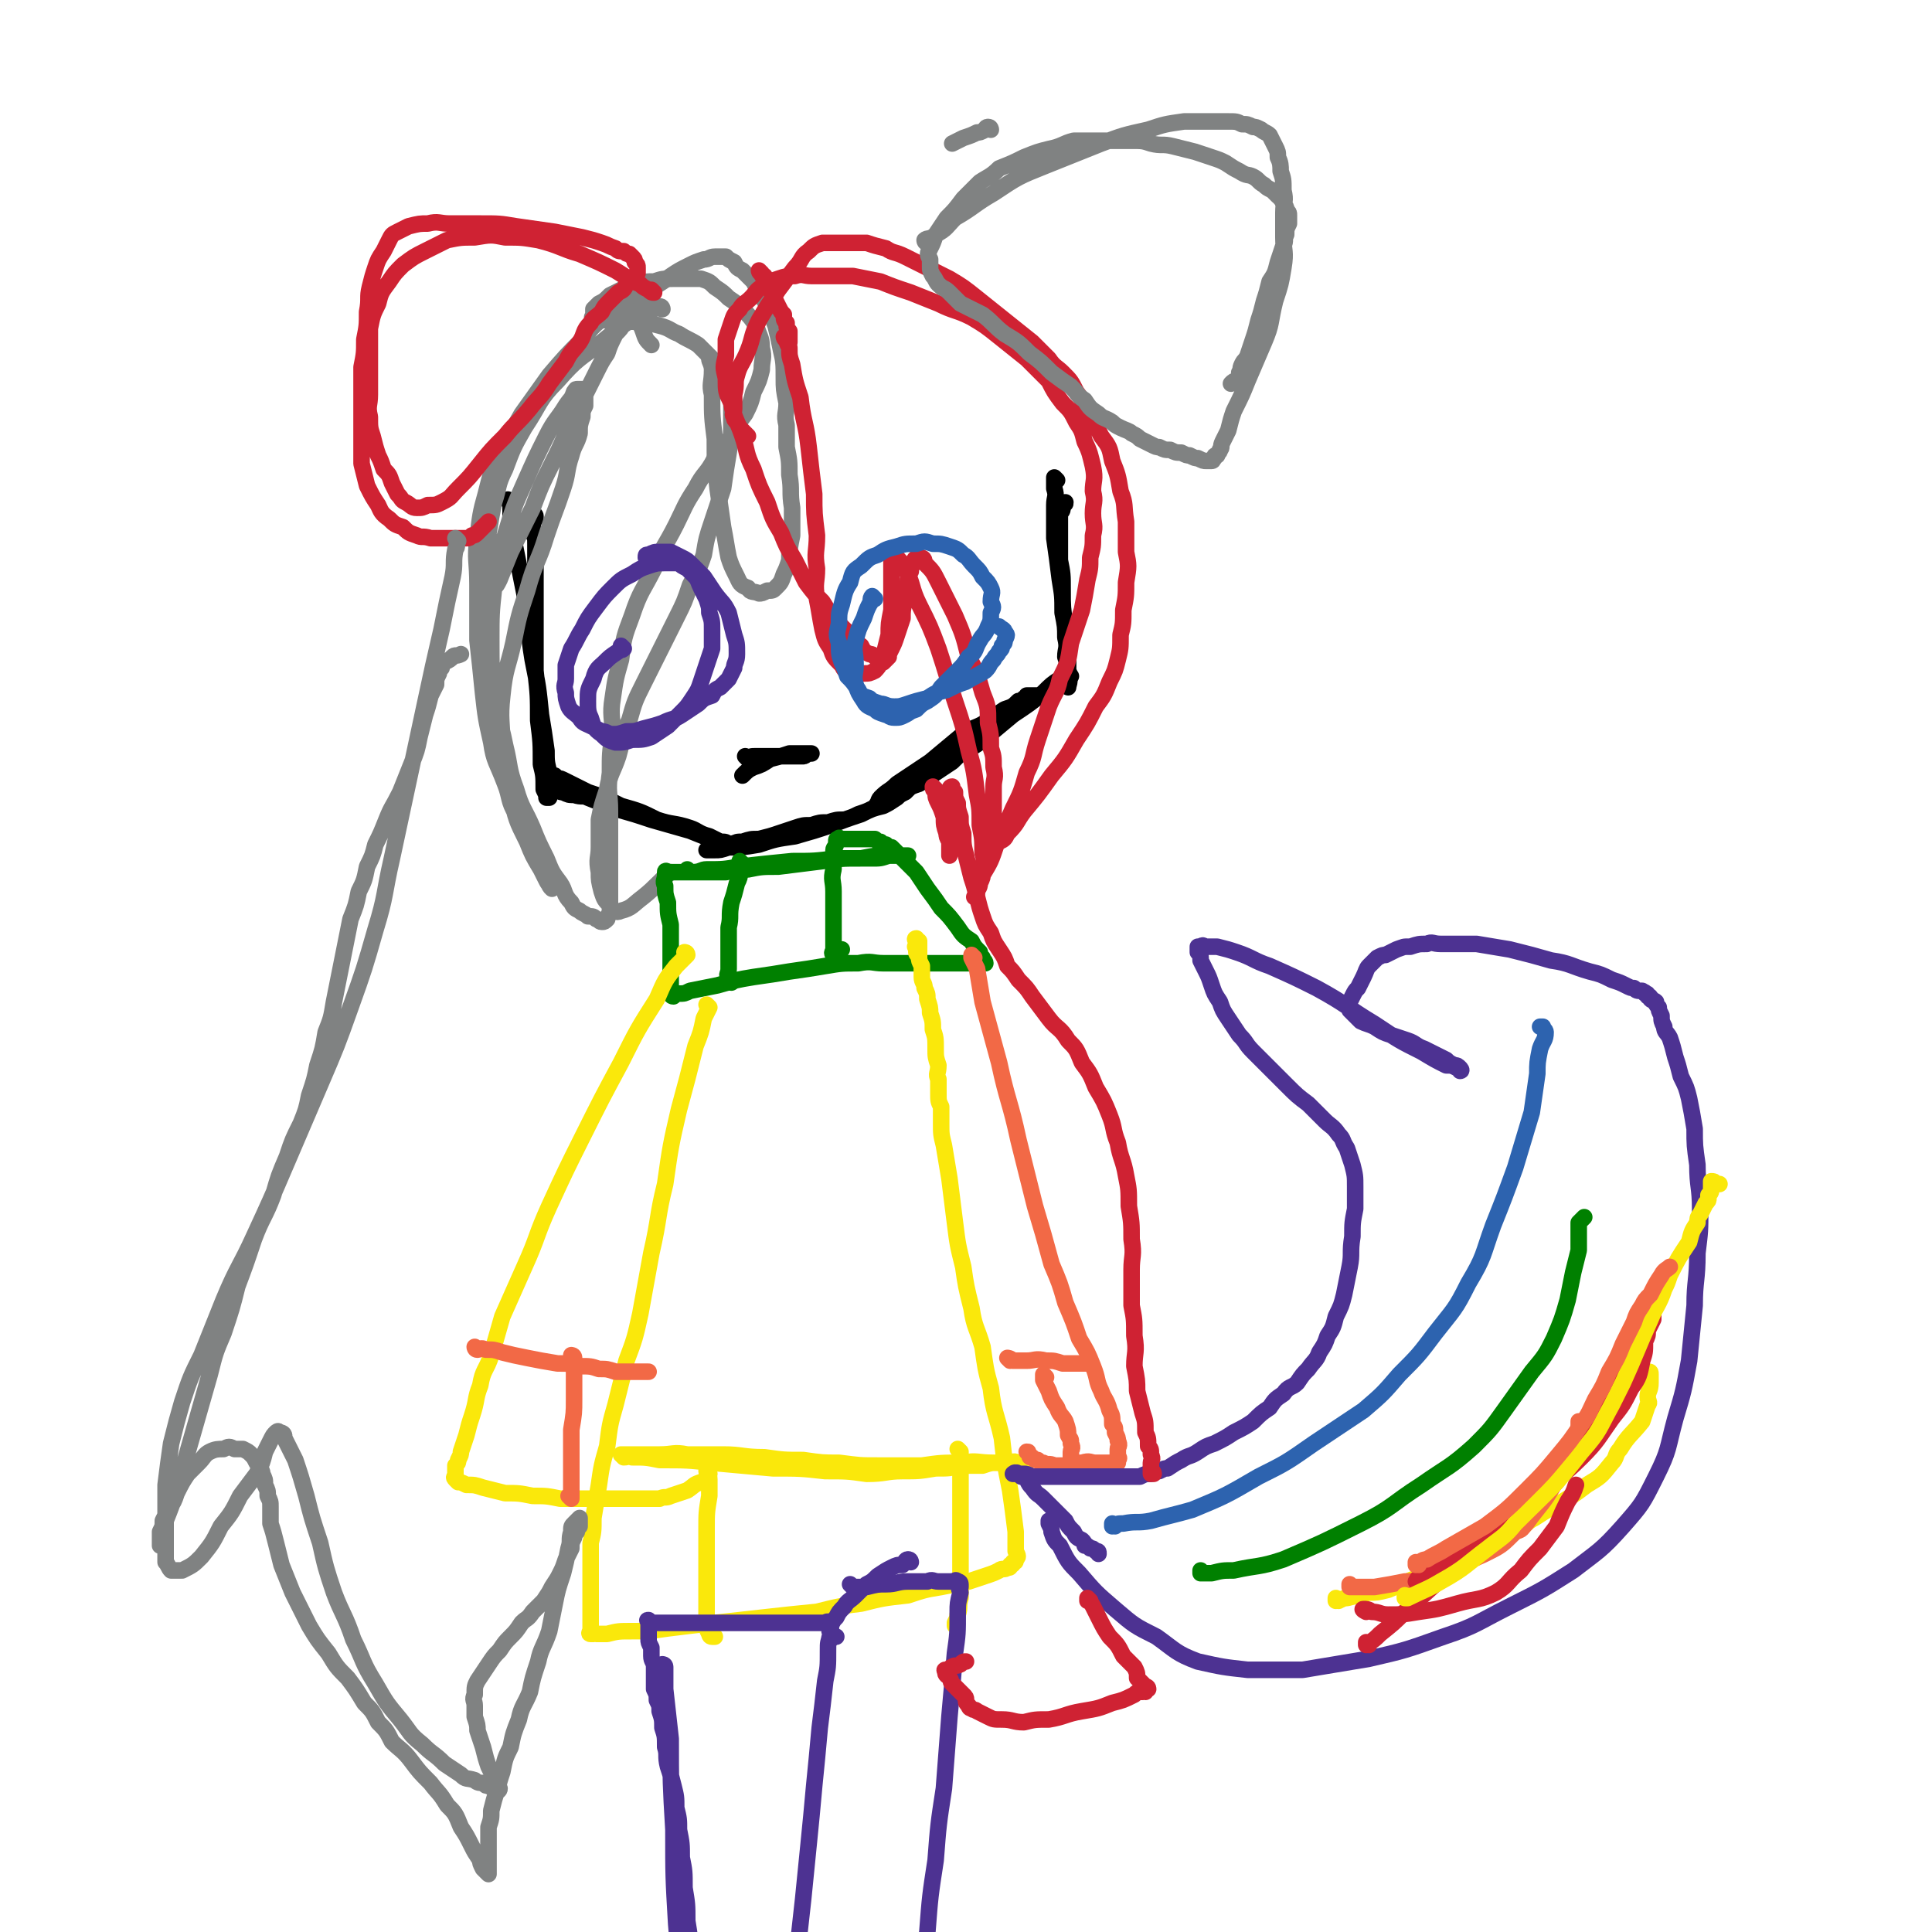 <svg viewBox='0 0 700 700' version='1.1' xmlns='http://www.w3.org/2000/svg' xmlns:xlink='http://www.w3.org/1999/xlink'><g fill='none' stroke='#000000' stroke-width='6' stroke-linecap='round' stroke-linejoin='round'><path d='M185,182c0,0 -1,-1 -1,-1 0,0 0,1 1,1 0,0 0,0 0,0 0,1 0,1 0,3 0,5 0,5 1,10 2,10 2,10 4,20 2,12 1,12 3,24 2,10 2,10 3,20 1,6 1,6 2,13 0,4 0,4 1,8 0,2 0,2 0,5 0,2 0,2 0,4 0,0 0,0 0,0 0,0 -1,0 -1,0 0,-1 0,-1 -1,-3 0,-5 0,-5 -1,-9 0,-8 0,-8 -1,-16 0,-9 0,-9 -1,-18 0,-9 0,-9 0,-17 0,-6 0,-6 0,-13 0,-4 0,-4 0,-9 0,-3 0,-3 0,-7 0,-2 0,-2 -1,-4 0,-1 0,-1 0,-3 0,-1 0,-1 0,-2 0,0 0,0 0,-1 0,0 0,0 0,0 0,0 0,0 0,0 0,0 1,-1 1,0 0,0 0,0 0,1 '/><path d='M202,282c0,0 -1,-1 -1,-1 0,0 0,0 1,1 0,0 0,0 0,0 1,0 1,0 3,1 4,2 4,2 8,4 6,2 6,2 12,5 7,2 7,2 13,5 6,2 6,1 12,3 3,1 3,2 7,3 2,1 2,1 4,2 2,0 2,0 3,1 1,0 1,1 2,1 0,0 1,0 1,0 -1,-1 -2,-1 -3,-1 -2,-1 -2,-1 -4,-1 -5,-2 -5,-2 -10,-4 -7,-2 -7,-2 -14,-4 -6,-2 -6,-2 -13,-4 -5,-2 -5,-2 -10,-4 -2,-1 -2,0 -5,-1 -2,0 -2,0 -4,-1 -1,0 -1,0 -1,-1 0,0 0,0 0,0 0,0 0,0 1,0 '/><path d='M383,174c0,0 -1,-1 -1,-1 0,0 0,1 0,1 0,0 0,0 0,0 1,0 0,-1 0,-1 0,1 0,2 0,4 1,3 0,3 0,6 0,6 0,6 0,12 1,7 1,7 2,15 1,6 1,6 1,12 1,5 1,5 1,9 1,4 0,4 0,7 1,3 1,3 1,5 1,2 0,2 0,3 0,1 0,1 0,2 0,1 0,1 0,1 0,-1 1,-2 0,-4 0,-3 0,-3 0,-7 0,-6 -1,-6 -1,-11 -1,-7 -1,-7 -1,-13 0,-6 0,-6 -1,-11 0,-4 0,-4 0,-8 0,-2 0,-2 0,-5 0,-2 0,-2 0,-4 1,-1 1,-1 1,-3 1,-1 1,0 1,-1 '/><path d='M388,245c0,0 -1,-1 -1,-1 0,0 1,1 0,1 -1,1 -1,0 -3,1 -3,2 -3,2 -6,5 -5,4 -5,4 -11,8 -6,5 -6,5 -12,10 -6,4 -6,3 -12,7 -4,3 -4,3 -8,6 -3,2 -3,1 -6,3 -2,2 -2,2 -4,3 -2,1 -2,1 -4,2 -2,0 -2,0 -3,1 0,0 -1,1 0,1 0,0 0,-2 1,-3 3,-3 3,-2 6,-5 6,-4 6,-4 12,-8 6,-5 6,-5 12,-10 4,-3 5,-2 9,-5 3,-2 3,-2 6,-4 3,-1 3,-1 5,-3 1,0 1,0 2,-1 1,0 1,0 1,-1 1,0 1,0 2,0 0,0 0,0 1,0 0,0 1,0 1,0 -1,0 -1,0 -2,1 -1,0 -1,0 -2,1 -2,1 -2,1 -3,3 -3,2 -3,2 -5,4 -3,2 -3,2 -6,5 -4,2 -4,2 -7,5 -3,2 -3,2 -6,5 -3,2 -3,2 -6,4 -3,2 -3,2 -6,4 -3,1 -3,1 -6,3 -2,2 -2,2 -5,3 -3,2 -3,2 -6,3 -2,1 -2,1 -5,2 -2,1 -2,1 -5,2 -3,0 -3,0 -6,1 -3,0 -3,0 -6,1 -3,0 -3,0 -6,1 -3,1 -3,1 -6,2 -3,1 -3,1 -7,2 -3,0 -3,0 -6,1 -2,0 -2,0 -4,1 -2,0 -2,0 -4,1 -2,0 -2,-1 -3,0 -1,0 -1,0 -2,1 0,0 0,0 0,0 0,0 0,0 0,0 1,0 1,0 3,0 2,0 2,0 5,-1 5,0 5,0 11,-1 6,-2 6,-2 13,-3 7,-2 7,-2 13,-4 5,-2 5,-2 11,-4 4,-2 4,-2 8,-3 2,-1 2,-1 5,-3 1,-1 1,-1 3,-2 1,-1 1,-1 2,-2 0,0 0,0 1,-1 0,0 0,0 1,-1 0,0 0,-1 0,-1 -1,0 -1,1 -2,1 -1,0 -1,-1 -1,0 -1,0 -1,0 -1,1 0,0 0,0 -1,1 0,0 -1,0 -1,0 -1,0 -1,0 -1,0 0,0 0,0 0,0 -1,0 -1,0 -1,1 0,1 0,1 0,2 '/></g>
<g fill='none' stroke='#808282' stroke-width='6' stroke-linecap='round' stroke-linejoin='round'><path d='M240,112c0,0 -1,-1 -1,-1 0,0 0,1 1,1 0,0 0,0 0,0 0,0 0,-1 -1,-1 -1,0 -1,1 -3,1 -3,2 -3,1 -6,3 -6,4 -6,4 -12,9 -8,6 -9,6 -16,14 -7,7 -6,8 -12,17 -4,7 -4,7 -7,15 -3,6 -2,6 -4,12 -1,5 -1,5 -2,11 0,3 0,3 0,7 0,3 0,3 0,6 0,1 0,1 0,3 0,2 -1,2 0,3 0,1 0,2 1,2 0,0 0,0 1,-1 1,-1 1,-1 2,-3 2,-5 2,-5 4,-10 4,-8 4,-8 8,-16 3,-8 3,-8 7,-16 3,-6 3,-6 6,-13 3,-6 3,-6 6,-12 2,-4 2,-4 4,-8 2,-4 2,-4 4,-7 1,-3 1,-3 3,-7 2,-2 2,-2 3,-4 1,-2 2,-2 3,-4 0,-1 0,-1 1,-2 0,-1 0,-1 1,-2 0,0 0,0 0,0 0,0 0,0 0,0 -1,0 -1,0 -2,0 -2,0 -1,0 -3,1 -3,2 -3,2 -6,4 -5,4 -5,4 -9,9 -6,6 -6,6 -12,13 -5,7 -5,7 -10,14 -4,7 -4,7 -8,14 -3,7 -3,7 -5,15 -2,7 -2,8 -3,16 -1,8 0,8 0,17 0,10 0,10 0,20 1,9 1,9 2,19 1,9 1,9 3,18 1,7 2,7 5,15 2,5 1,6 4,11 2,6 2,5 5,11 1,3 1,3 3,7 2,3 2,2 4,5 0,1 -1,1 0,2 0,1 0,1 1,2 0,0 0,0 0,0 -1,-2 -1,-1 -2,-3 -1,-2 -1,-2 -2,-4 -3,-5 -3,-5 -5,-10 -4,-8 -4,-8 -6,-17 -2,-8 -2,-8 -3,-17 0,-10 -1,-10 0,-19 1,-10 2,-10 4,-19 2,-10 2,-10 5,-19 3,-11 4,-10 7,-20 3,-9 3,-8 6,-17 2,-6 1,-6 3,-12 1,-4 2,-4 3,-8 0,-3 0,-3 1,-6 0,-2 0,-2 1,-4 0,-1 0,-1 0,-3 0,-1 0,-1 0,-2 0,0 -1,0 -1,-1 0,0 -1,0 -1,0 -1,0 -1,0 -1,0 -1,0 0,1 -1,1 -1,3 -1,2 -3,5 -3,5 -4,5 -7,11 -4,8 -4,8 -8,17 -4,9 -4,9 -7,19 -3,9 -2,9 -4,19 -1,9 -1,10 -1,19 0,10 0,10 1,19 1,9 2,9 4,19 2,8 1,8 4,16 2,7 3,7 6,14 2,5 2,5 5,11 2,5 2,5 5,9 2,3 1,4 4,7 1,2 1,2 3,3 1,1 2,1 3,2 2,0 2,0 3,1 1,0 1,1 2,1 1,0 1,0 2,-1 0,-1 0,-1 1,-2 0,-2 0,-3 0,-5 0,-3 0,-3 0,-7 0,-5 0,-5 0,-11 0,-7 0,-7 0,-14 0,-7 -1,-7 0,-14 0,-7 0,-7 1,-14 0,-6 -1,-7 0,-13 1,-7 1,-7 3,-14 1,-8 1,-8 4,-16 3,-9 4,-9 8,-17 3,-8 4,-8 8,-16 3,-6 3,-7 7,-13 3,-6 4,-5 7,-11 3,-4 3,-4 6,-8 2,-4 2,-4 5,-8 2,-4 2,-4 3,-8 2,-4 2,-4 3,-8 0,-4 1,-4 0,-8 0,-4 -1,-4 -2,-8 -2,-3 -2,-3 -5,-6 -2,-2 -2,-2 -5,-4 -2,-2 -2,-2 -5,-4 -2,-2 -2,-2 -5,-3 -2,0 -2,0 -5,0 -3,0 -3,0 -5,0 -4,0 -4,0 -7,1 -3,0 -3,0 -6,1 -3,1 -3,1 -6,2 -2,1 -2,1 -4,2 -2,2 -2,2 -4,3 -1,1 -1,1 -2,2 0,1 0,1 0,2 0,1 -1,1 0,1 0,1 0,1 1,1 1,0 1,0 3,0 2,0 2,1 5,1 4,0 4,-1 8,0 3,0 3,0 7,1 4,1 4,2 7,3 3,2 4,2 7,4 2,2 2,2 5,5 2,2 2,2 4,5 2,4 2,4 3,8 0,4 0,4 0,9 0,6 0,6 -1,12 -1,6 -1,6 -2,13 -2,6 -2,6 -4,12 -2,6 -2,6 -3,12 -2,6 -2,5 -5,11 -2,6 -2,6 -5,12 -3,6 -3,6 -6,12 -3,6 -3,6 -6,12 -3,6 -3,6 -5,13 -3,6 -2,6 -4,13 -2,6 -3,6 -4,12 -2,6 -2,6 -3,11 0,5 0,5 0,10 0,4 -1,4 0,9 0,3 0,3 1,7 1,3 1,3 3,5 1,2 2,3 4,2 4,-1 4,-2 8,-5 5,-4 5,-5 10,-9 '/><path d='M258,131c0,0 -1,-1 -1,-1 0,0 0,1 1,1 0,0 0,0 0,0 0,0 -1,-1 -1,-1 0,1 1,2 1,4 0,5 -1,5 0,9 0,8 0,8 1,16 0,9 0,9 1,18 1,7 1,7 2,14 1,5 1,6 2,11 1,3 1,3 3,7 1,2 1,3 4,4 1,2 2,1 4,2 1,0 1,0 3,-1 2,0 2,0 3,-1 2,-2 2,-2 3,-5 1,-2 1,-2 2,-5 0,-4 0,-4 1,-9 0,-5 0,-5 0,-10 -1,-6 0,-6 -1,-12 0,-5 0,-5 -1,-10 0,-4 0,-4 0,-8 -1,-4 0,-4 0,-8 -1,-5 -1,-5 -1,-9 0,-5 0,-6 -1,-10 -1,-5 -1,-5 -2,-9 -2,-5 -2,-5 -4,-9 -2,-3 -2,-3 -4,-7 -2,-2 -2,-2 -4,-4 -2,-1 -2,-1 -3,-3 -2,-1 -2,-1 -3,-2 -2,0 -2,0 -4,0 -2,0 -2,1 -4,1 -3,1 -3,1 -5,2 -4,2 -4,2 -7,4 -4,3 -5,3 -8,6 -2,3 -3,3 -3,7 -1,4 0,4 1,7 1,3 1,3 3,5 '/></g>
<g fill='none' stroke='#CF2233' stroke-width='6' stroke-linecap='round' stroke-linejoin='round'><path d='M276,99c0,0 -1,-1 -1,-1 0,0 0,1 1,1 0,0 0,0 0,0 0,1 0,1 1,1 0,2 0,2 1,3 1,2 1,2 2,4 1,2 1,2 2,4 1,2 1,2 2,3 0,2 0,2 1,3 0,2 0,2 1,3 0,1 0,1 0,2 0,1 0,1 0,2 '/><path d='M285,123c0,0 -1,-1 -1,-1 0,0 0,1 1,1 0,0 0,0 0,0 0,1 0,1 1,3 0,3 0,3 1,6 1,6 1,6 3,12 1,9 2,9 3,18 1,9 1,9 2,17 0,7 0,7 1,15 0,6 -1,6 0,12 0,5 -1,5 0,11 1,5 1,6 2,11 1,4 1,4 3,7 1,3 1,3 4,6 1,2 1,2 4,3 1,1 2,0 4,0 2,0 2,0 4,-1 2,-2 2,-3 3,-5 1,-4 1,-4 2,-8 0,-4 0,-4 1,-9 0,-4 0,-4 0,-8 0,-3 0,-3 0,-6 0,-2 0,-2 0,-4 0,-1 0,-1 0,-3 0,0 -1,-1 0,-1 0,0 0,1 1,2 2,2 2,2 4,5 3,6 2,7 5,13 4,8 4,8 7,16 3,9 3,10 6,19 3,9 3,9 5,18 2,7 2,8 3,16 1,5 1,5 1,11 1,5 1,5 1,10 1,3 0,3 0,7 0,2 0,2 -1,4 0,2 -1,2 -1,3 0,1 0,1 -1,2 0,0 0,0 0,0 1,-1 1,-1 1,-2 1,-3 1,-3 2,-6 3,-5 3,-5 5,-11 3,-6 3,-6 6,-13 3,-6 3,-6 5,-13 3,-6 2,-6 4,-12 2,-6 2,-6 4,-12 2,-5 3,-5 4,-10 3,-6 3,-6 4,-13 2,-6 2,-6 4,-12 1,-5 1,-5 2,-11 1,-4 1,-4 1,-8 1,-4 1,-4 1,-8 1,-4 0,-4 0,-8 0,-4 1,-4 0,-8 0,-4 1,-4 0,-9 -1,-4 -1,-5 -3,-9 -1,-4 -1,-4 -3,-7 -2,-4 -2,-4 -5,-7 -3,-4 -3,-4 -5,-8 -4,-4 -4,-4 -8,-8 -5,-4 -5,-4 -10,-8 -5,-4 -5,-4 -10,-7 -6,-3 -6,-2 -12,-5 -5,-2 -5,-2 -10,-4 -6,-2 -6,-2 -11,-4 -5,-1 -5,-1 -10,-2 -4,0 -4,0 -8,0 -4,0 -4,0 -7,0 -3,0 -3,-1 -6,0 -3,0 -3,0 -6,1 -3,1 -3,1 -6,3 -2,1 -2,2 -4,4 -2,2 -3,2 -4,4 -2,2 -2,2 -3,5 -1,3 -1,3 -2,6 0,3 0,3 0,6 -1,4 -1,4 0,8 0,5 0,5 2,9 1,6 2,6 4,12 2,6 1,6 4,12 2,6 2,6 5,12 2,6 2,6 5,11 2,5 2,5 5,10 2,4 2,4 4,8 3,4 3,4 6,7 2,3 2,4 5,7 2,2 2,2 5,5 2,2 1,2 4,4 1,2 1,2 3,3 1,0 1,0 2,1 1,0 1,0 2,1 0,0 0,1 1,1 0,0 0,0 1,-1 0,0 0,0 1,-1 0,-1 0,-1 1,-3 1,-2 1,-2 2,-5 1,-3 1,-3 2,-6 0,-3 0,-3 1,-7 0,-3 0,-3 1,-6 0,-2 0,-2 1,-4 0,-1 0,-1 1,-3 0,-1 0,-1 1,-2 0,0 0,0 1,0 1,0 2,0 2,2 3,3 3,3 5,7 3,6 3,6 6,12 3,7 3,7 5,15 3,6 3,6 5,13 2,5 2,5 2,11 1,4 1,4 1,9 1,3 1,3 1,7 1,4 0,4 0,7 0,3 0,3 0,6 0,2 0,2 0,5 0,1 0,1 0,3 0,2 0,2 0,3 0,1 0,1 0,2 0,0 0,0 0,1 0,1 0,1 0,1 1,0 1,0 2,-1 2,-1 2,-1 3,-3 4,-4 3,-4 6,-8 5,-6 5,-6 10,-13 5,-6 5,-6 9,-13 4,-6 4,-6 7,-12 3,-4 3,-4 5,-9 2,-4 2,-4 3,-8 1,-4 1,-4 1,-9 1,-4 1,-4 1,-9 1,-5 1,-5 1,-10 1,-6 1,-6 0,-11 0,-6 0,-6 0,-11 -1,-6 0,-6 -2,-11 -1,-6 -1,-6 -3,-11 -1,-5 -1,-5 -4,-9 -2,-4 -2,-4 -4,-8 -2,-4 -2,-4 -5,-8 -2,-4 -2,-4 -5,-7 -2,-2 -3,-2 -5,-5 -3,-3 -3,-3 -6,-6 -5,-4 -5,-4 -10,-8 -5,-4 -5,-4 -10,-8 -5,-4 -5,-4 -10,-7 -4,-2 -4,-2 -8,-4 -4,-2 -4,-2 -8,-4 -4,-2 -4,-1 -7,-3 -4,-1 -4,-1 -7,-2 -3,0 -3,0 -6,0 -2,0 -2,0 -5,0 -2,0 -3,0 -5,0 -3,1 -3,1 -5,3 -3,2 -2,3 -5,6 -3,4 -3,4 -6,8 -4,6 -4,6 -7,11 -3,6 -2,6 -4,11 -2,5 -3,5 -4,9 -1,3 0,3 -1,7 0,2 0,2 0,5 0,2 -1,2 0,3 0,1 0,1 1,2 1,2 1,2 2,3 1,1 1,1 2,2 '/></g>
<g fill='none' stroke='#808282' stroke-width='6' stroke-linecap='round' stroke-linejoin='round'><path d='M359,47c0,0 0,-1 -1,-1 -1,0 -1,1 -1,1 -2,1 -2,1 -3,1 -2,1 -2,1 -5,2 -2,1 -2,1 -4,2 '/><path d='M336,88c0,0 -1,0 -1,-1 0,0 0,1 1,1 0,0 0,0 0,0 0,0 -1,0 -1,-1 1,-1 2,0 4,-2 4,-2 4,-3 7,-6 7,-4 7,-5 14,-9 9,-6 9,-6 19,-10 10,-4 10,-4 20,-8 8,-3 8,-3 17,-5 6,-2 6,-2 13,-3 4,0 4,0 9,0 3,0 3,0 7,0 3,0 3,0 5,1 2,0 2,0 4,1 1,0 1,0 3,1 1,1 2,1 3,2 1,2 1,2 2,4 1,2 1,2 1,4 1,2 1,3 1,5 1,3 1,3 1,7 1,4 0,4 0,8 0,4 0,4 0,9 0,5 1,5 0,11 -1,6 -1,6 -3,12 -2,8 -1,8 -4,15 -3,7 -3,7 -6,14 -2,5 -2,5 -5,11 -1,3 -1,3 -2,7 -1,2 -1,2 -2,4 -1,2 0,2 -1,3 0,1 -1,1 -1,2 -1,0 -1,0 -1,1 -1,0 0,1 -1,1 -1,0 -1,0 -2,0 -1,0 -1,0 -3,-1 -1,0 -1,0 -3,-1 -1,0 -1,0 -3,-1 -2,0 -2,0 -4,-1 -2,0 -2,0 -4,-1 -1,0 -1,0 -3,-1 -2,-1 -2,-1 -4,-2 -1,-1 -1,-1 -3,-2 -1,-1 -2,-1 -4,-2 -2,-1 -2,-1 -3,-2 -3,-2 -3,-1 -5,-3 -3,-2 -3,-2 -5,-5 -3,-2 -2,-2 -5,-5 -3,-2 -3,-2 -7,-5 -4,-4 -4,-4 -8,-7 -4,-4 -4,-4 -9,-7 -4,-3 -4,-4 -8,-7 -4,-2 -4,-2 -8,-4 -2,-2 -2,-2 -4,-4 -2,-2 -2,-1 -4,-3 -1,-1 -1,-2 -2,-3 -1,-2 -1,-2 -1,-3 0,-2 0,-2 0,-3 -1,-2 -1,-2 0,-4 1,-2 1,-2 2,-5 2,-3 2,-3 4,-6 3,-3 3,-3 6,-7 3,-3 3,-3 6,-6 3,-2 4,-2 7,-5 5,-2 5,-2 9,-4 5,-2 5,-2 9,-3 5,-1 5,-2 9,-3 4,0 4,0 8,0 3,0 3,0 7,0 3,0 3,0 6,0 4,0 4,0 7,1 4,1 4,0 8,1 4,1 4,1 8,2 3,1 3,1 6,2 3,1 3,1 5,2 3,2 3,2 5,3 3,2 3,1 5,2 2,1 2,2 4,3 1,1 1,1 3,2 1,1 1,1 2,2 1,1 1,0 1,1 1,1 1,1 1,2 1,1 1,1 1,2 1,1 1,1 1,2 0,2 0,2 0,3 -1,2 -1,2 -1,4 -1,2 0,2 -1,4 -1,3 -1,3 -2,6 -1,4 -1,4 -3,7 -1,4 -1,4 -2,7 -1,4 -1,4 -2,7 -1,4 -1,4 -2,7 -1,3 -1,3 -2,6 -1,2 -1,1 -2,3 -1,2 0,2 -1,3 0,1 0,1 0,2 0,0 -1,0 -1,1 -1,0 -1,0 -2,1 '/></g>
<g fill='none' stroke='#CF2233' stroke-width='6' stroke-linecap='round' stroke-linejoin='round'><path d='M237,106c0,0 -1,-1 -1,-1 0,0 0,1 1,1 0,0 0,0 0,0 0,0 -1,-1 -1,-1 0,0 1,1 1,1 -1,0 -1,0 -2,-1 -2,-1 -2,-1 -3,-2 -5,-2 -4,-2 -9,-5 -6,-3 -6,-3 -13,-6 -7,-2 -7,-3 -15,-5 -6,-1 -6,-1 -12,-1 -5,-1 -5,-1 -11,0 -5,0 -5,0 -10,1 -4,2 -4,2 -8,4 -4,2 -4,2 -8,5 -3,3 -3,3 -5,6 -3,4 -3,4 -4,8 -2,4 -2,4 -3,9 0,4 0,4 0,8 0,4 0,4 0,8 0,4 0,4 0,8 0,4 -1,4 0,8 0,4 0,4 1,7 1,4 1,4 2,7 1,2 1,2 2,5 2,2 2,2 3,5 1,2 1,2 2,4 2,2 1,2 3,3 2,1 2,2 4,2 2,0 2,0 4,-1 3,0 3,0 5,-1 4,-2 3,-2 6,-5 4,-4 4,-4 8,-9 4,-5 4,-5 9,-10 4,-5 4,-4 9,-10 3,-4 4,-4 7,-9 3,-4 3,-4 6,-8 2,-4 2,-3 5,-7 2,-3 1,-4 4,-7 1,-2 2,-2 4,-4 1,-2 1,-2 3,-4 2,-2 2,-2 3,-3 2,-1 2,-1 3,-3 1,-1 1,-1 2,-2 0,0 0,0 1,-1 0,0 0,0 1,-1 0,0 0,0 0,-1 0,0 0,0 0,-1 0,-1 0,-1 -1,-2 0,-1 0,-1 -1,-2 0,0 0,0 -1,-1 -1,0 -1,0 -2,-1 -2,0 -2,0 -3,-1 -3,-1 -2,-1 -5,-2 -3,-1 -3,-1 -7,-2 -5,-1 -5,-1 -10,-2 -7,-1 -7,-1 -14,-2 -6,-1 -6,-1 -13,-1 -5,0 -5,0 -11,0 -4,0 -4,-1 -8,0 -3,0 -3,0 -7,1 -2,1 -2,1 -4,2 -2,1 -2,1 -3,3 -1,2 -1,2 -2,4 -2,3 -2,3 -3,6 -1,3 -1,3 -2,7 -1,4 0,4 -1,9 0,5 0,5 -1,10 0,5 0,5 -1,10 0,4 0,4 0,9 0,4 0,4 0,9 0,4 0,4 0,9 0,4 0,4 0,8 1,4 1,4 2,8 2,4 2,4 4,7 1,2 1,3 4,5 2,2 2,2 5,3 2,2 2,2 5,3 2,1 2,0 5,1 2,0 2,0 4,0 1,0 1,0 3,0 2,0 2,0 3,0 2,0 2,0 3,0 1,0 1,0 2,-1 1,0 1,0 2,-1 1,-1 1,-1 2,-2 1,-1 1,-1 2,-2 '/></g>
<g fill='none' stroke='#4D3292' stroke-width='6' stroke-linecap='round' stroke-linejoin='round'><path d='M226,235c0,0 -1,-1 -1,-1 0,0 0,0 1,1 0,0 0,0 0,0 -1,1 -1,0 -2,1 -3,2 -3,2 -5,4 -2,2 -3,2 -4,6 -2,4 -2,4 -2,8 0,3 0,4 1,6 1,3 1,4 4,6 2,2 2,2 5,3 3,0 3,0 6,-1 4,0 4,0 7,-1 3,-2 3,-2 6,-4 2,-2 2,-2 5,-5 2,-2 2,-2 4,-5 2,-3 2,-3 3,-6 1,-3 1,-3 2,-6 1,-3 1,-3 2,-6 0,-4 0,-4 0,-7 0,-3 0,-3 -1,-6 0,-2 0,-2 -1,-5 -1,-2 -1,-2 -2,-4 -1,-2 -1,-3 -2,-4 -2,-2 -2,-2 -3,-3 -2,-1 -2,-1 -3,-2 -3,0 -3,0 -5,0 -3,0 -3,0 -6,1 -3,1 -3,1 -6,3 -4,2 -4,2 -7,5 -3,3 -3,3 -6,7 -3,4 -3,4 -5,8 -2,3 -2,4 -4,7 -1,3 -1,3 -2,6 0,2 0,2 0,5 0,2 -1,2 0,5 0,2 0,2 1,5 1,2 2,2 4,4 1,2 2,2 4,3 2,1 2,1 4,2 2,0 2,1 4,1 2,0 2,0 5,-1 3,0 3,0 6,-1 4,-1 4,-1 7,-2 4,-2 4,-1 7,-3 3,-2 3,-2 6,-4 2,-2 2,-2 5,-3 1,-2 1,-2 3,-3 2,-2 2,-2 3,-3 1,-2 1,-2 2,-4 0,-2 1,-2 1,-5 0,-4 0,-4 -1,-7 -1,-4 -1,-4 -2,-8 -2,-4 -2,-3 -5,-7 -2,-3 -2,-3 -4,-6 -2,-2 -2,-2 -4,-4 -2,-2 -2,-2 -4,-3 -2,-1 -2,-1 -4,-2 -2,0 -2,0 -4,0 -2,0 -2,0 -4,1 -1,0 -1,0 -1,1 '/></g>
<g fill='none' stroke='#2D63AF' stroke-width='6' stroke-linecap='round' stroke-linejoin='round'><path d='M317,217c0,0 -1,-1 -1,-1 0,0 0,1 1,1 0,0 0,0 0,0 0,0 -1,-1 -1,-1 -1,1 0,2 -1,3 -1,2 -1,2 -2,5 -2,4 -2,4 -3,8 -1,4 0,4 0,9 0,3 -1,4 0,7 1,3 1,3 3,6 1,2 2,2 4,3 1,1 1,1 4,2 1,0 1,1 3,1 2,0 2,0 4,-1 2,-1 1,-1 4,-2 2,-2 2,-2 4,-3 3,-2 3,-2 5,-5 3,-3 3,-3 6,-6 2,-2 2,-2 4,-5 3,-2 2,-3 4,-6 1,-2 2,-2 3,-5 1,-2 1,-2 1,-5 1,-2 1,-2 0,-4 0,-3 1,-3 0,-5 -1,-2 -1,-2 -3,-4 -1,-2 -1,-2 -3,-4 -2,-2 -2,-3 -4,-4 -2,-2 -2,-2 -5,-3 -3,-1 -3,-1 -6,-1 -3,-1 -3,-1 -6,0 -4,0 -4,0 -7,1 -4,1 -4,1 -7,3 -3,1 -3,1 -6,4 -3,2 -3,2 -4,6 -2,3 -2,4 -3,8 -1,3 -1,3 -1,7 -1,4 -1,4 0,7 0,4 0,4 1,7 1,2 1,2 2,5 2,2 2,2 4,5 1,2 1,2 4,3 1,1 1,1 4,2 2,0 2,1 5,1 2,0 2,0 5,-1 3,-1 3,-1 7,-2 3,-2 3,-2 7,-3 4,-2 4,-2 7,-3 3,-2 4,-2 7,-4 2,-2 1,-2 3,-4 1,-2 1,-1 2,-3 1,-1 1,-1 1,-2 1,-1 1,-1 1,-2 1,-2 1,-2 0,-3 0,-1 -1,-1 -2,-2 '/></g>
<g fill='none' stroke='#000000' stroke-width='6' stroke-linecap='round' stroke-linejoin='round'><path d='M271,275c0,0 -1,-1 -1,-1 0,0 0,0 1,1 0,0 0,0 0,0 1,-1 1,-1 3,-1 2,0 2,0 4,0 2,0 2,0 5,0 2,0 2,0 5,0 1,0 1,0 3,0 1,0 1,-1 2,-1 0,0 1,0 1,0 0,0 -1,0 -2,0 -1,0 -1,0 -2,0 -2,0 -2,0 -4,0 -3,1 -3,1 -7,2 -3,2 -3,2 -6,3 -2,1 -2,1 -4,3 '/></g>
<g fill='none' stroke='#008000' stroke-width='6' stroke-linecap='round' stroke-linejoin='round'><path d='M250,316c0,0 -1,-1 -1,-1 0,0 0,1 1,1 0,0 0,0 1,0 3,0 3,-1 5,-1 6,0 6,0 12,-1 9,-1 9,-1 19,-2 8,0 8,0 16,-1 6,0 6,0 13,0 3,0 3,0 6,-1 2,0 2,0 4,0 1,0 1,0 2,0 0,0 0,0 1,0 0,0 0,0 0,0 -2,0 -2,0 -3,0 -2,0 -2,0 -4,0 -5,0 -5,0 -10,1 -7,0 -7,0 -14,1 -8,1 -8,1 -16,2 -6,0 -6,0 -11,1 -4,0 -4,0 -8,1 -3,0 -3,0 -5,0 -2,0 -2,0 -4,0 -2,0 -2,0 -3,0 -2,0 -2,0 -3,0 -1,0 -1,0 -2,0 -1,0 -1,0 -2,0 -1,0 -1,0 -2,0 0,0 -1,-1 -1,0 0,0 0,0 0,1 0,2 -1,2 0,4 0,3 0,3 1,6 0,4 0,4 1,8 0,3 0,3 0,7 0,3 0,3 0,6 0,2 0,2 0,4 0,2 0,2 0,3 0,1 0,1 0,2 0,0 0,0 0,1 0,0 0,0 0,1 0,0 -1,0 0,1 0,0 0,1 1,1 0,0 1,-1 2,-1 2,0 2,0 4,-1 5,-1 5,-1 10,-2 7,-2 7,-2 13,-3 7,-1 7,-1 13,-2 7,-1 7,-1 13,-2 6,-1 6,-1 12,-1 5,-1 5,0 9,0 5,0 5,0 9,0 3,0 3,0 7,0 3,0 3,0 5,0 3,0 3,0 5,0 2,0 2,0 4,0 1,0 1,0 3,0 1,0 1,0 2,0 0,0 0,0 1,0 0,0 1,0 1,0 0,-1 -1,-1 -1,-2 -1,-1 -1,-1 -1,-2 -2,-2 -2,-2 -3,-4 -3,-2 -3,-2 -5,-5 -3,-4 -3,-4 -6,-7 -2,-3 -2,-3 -5,-7 -2,-3 -2,-3 -4,-6 -2,-2 -2,-2 -4,-4 -2,-2 -2,-2 -3,-3 -1,-1 -1,-1 -2,-2 -1,0 -1,0 -2,-1 -1,0 -1,0 -2,-1 -1,0 -1,0 -2,-1 -1,0 -1,0 -2,0 -1,0 -1,0 -2,0 -1,0 -1,0 -2,0 -1,0 -1,0 -2,0 -1,0 -1,0 -2,0 -1,0 -1,0 -2,0 -1,0 -1,-1 -1,0 -1,0 -1,0 -1,1 0,2 -1,2 -1,3 0,3 0,3 0,7 -1,4 0,4 0,8 0,3 0,3 0,7 0,3 0,3 0,7 0,2 0,2 0,4 0,2 0,2 0,3 0,1 -1,1 0,2 0,0 0,0 1,0 0,0 0,0 1,-1 0,-1 0,-1 1,-1 '/><path d='M269,313c0,0 -1,-1 -1,-1 0,0 0,0 1,1 0,0 0,0 0,0 0,0 -1,-1 -1,-1 0,1 0,2 0,4 0,2 0,2 -1,4 -1,4 -1,4 -2,7 -1,5 0,5 -1,9 0,3 0,3 0,7 0,2 0,2 0,5 0,1 0,1 0,3 0,2 -1,2 0,3 0,1 0,1 1,2 '/></g>
<g fill='none' stroke='#FAE80B' stroke-width='6' stroke-linecap='round' stroke-linejoin='round'><path d='M257,365c0,0 -1,-1 -1,-1 0,0 0,0 1,1 0,0 0,0 0,0 -1,2 -1,2 -2,4 -1,5 -1,5 -3,10 -3,12 -3,12 -6,23 -3,13 -3,13 -5,27 -3,12 -2,12 -5,25 -2,11 -2,11 -4,22 -2,9 -2,9 -5,17 -2,8 -2,8 -4,16 -2,7 -2,7 -3,15 -2,7 -2,7 -3,14 -1,6 -1,6 -2,12 0,5 0,5 -1,9 0,4 0,4 0,8 0,3 0,3 0,7 0,2 0,2 0,5 0,1 0,1 0,3 0,2 0,2 0,3 0,1 0,1 0,2 0,1 0,1 0,2 0,0 0,0 0,1 0,0 0,0 0,1 0,0 -1,1 0,1 0,0 0,0 1,0 0,-1 0,0 1,0 2,0 2,0 4,0 4,-1 4,-1 9,-1 6,0 6,0 13,-1 8,-1 8,-1 17,-2 9,-1 9,-1 18,-2 9,-1 9,-1 19,-2 8,-2 8,-2 16,-3 8,-2 8,-2 17,-3 6,-2 6,-2 12,-3 5,-1 5,-1 10,-2 3,-1 3,-1 6,-2 3,-1 3,-1 5,-2 1,-1 2,0 3,-1 1,0 1,0 1,-1 1,0 1,0 1,-1 1,0 1,0 1,-1 1,-1 1,-1 0,-3 0,-3 0,-3 0,-7 -1,-8 -1,-8 -2,-15 -2,-10 -2,-10 -3,-19 -2,-9 -3,-9 -4,-18 -2,-7 -2,-8 -3,-15 -2,-7 -3,-7 -4,-14 -2,-8 -2,-8 -3,-15 -2,-8 -2,-8 -3,-16 -1,-8 -1,-8 -2,-16 -1,-6 -1,-6 -2,-12 -1,-4 -1,-4 -1,-8 0,-3 0,-3 0,-6 -1,-2 -1,-2 -1,-5 0,-2 0,-2 0,-5 -1,-2 0,-2 0,-5 -1,-3 -1,-3 -1,-6 0,-4 0,-4 -1,-7 0,-3 0,-3 -1,-6 0,-2 0,-2 -1,-5 0,-2 0,-2 -1,-4 0,-2 -1,-2 -1,-4 0,-2 0,-2 0,-4 -1,-2 -1,-2 -1,-3 0,-1 -1,-1 -1,-2 0,-1 0,-1 0,-2 -1,0 0,0 0,-1 0,-1 0,-1 0,-1 0,0 -1,-1 0,-1 0,0 0,1 1,1 0,1 0,1 0,3 0,1 0,1 0,3 '/><path d='M226,528c0,0 -1,-1 -1,-1 0,0 0,0 1,1 0,0 0,0 0,0 2,0 2,-1 3,0 5,0 5,0 10,1 10,0 10,0 19,1 11,1 11,1 22,2 10,0 10,0 19,1 8,0 8,0 15,1 7,0 7,-1 13,-1 6,0 6,0 12,-1 5,0 5,0 9,-1 4,0 4,0 8,0 3,-1 3,-1 5,-1 3,0 3,0 5,0 2,-1 2,0 3,0 1,0 1,0 1,0 0,0 0,0 1,0 0,0 1,0 1,0 -1,0 -1,0 -2,0 -2,0 -2,0 -3,0 -3,0 -3,0 -7,0 -6,0 -6,-1 -11,0 -8,0 -8,0 -15,1 -8,0 -8,0 -15,0 -8,0 -7,0 -15,-1 -6,0 -6,0 -13,-1 -7,0 -7,0 -14,-1 -8,0 -8,-1 -15,-1 -7,0 -7,0 -13,0 -5,-1 -5,0 -10,0 -4,0 -4,0 -8,0 -2,0 -2,0 -4,0 -1,0 -2,0 -2,0 0,0 1,0 2,0 '/><path d='M257,534c0,0 -1,-1 -1,-1 0,1 1,1 1,3 0,3 0,3 0,6 -1,6 -1,6 -1,12 0,7 0,7 0,13 0,5 0,5 0,11 0,3 0,3 0,7 0,2 -1,2 0,4 0,1 0,1 1,3 0,0 0,1 1,1 0,0 0,0 1,0 '/><path d='M348,526c0,0 -1,-1 -1,-1 0,0 0,0 1,1 0,0 0,0 0,0 0,0 0,0 0,1 0,2 0,2 0,3 0,4 0,4 0,9 0,7 0,7 0,14 0,8 0,8 0,15 0,6 0,6 0,11 -1,3 0,3 -1,6 0,1 0,1 -1,3 0,0 0,0 0,1 '/><path d='M249,346c0,0 -1,-1 -1,-1 0,0 1,0 1,1 -2,2 -2,2 -4,4 -4,5 -4,5 -7,12 -7,11 -7,11 -13,23 -7,13 -7,13 -14,27 -6,12 -6,12 -12,25 -5,11 -4,11 -9,22 -4,9 -4,9 -8,18 -2,7 -2,7 -4,14 -2,6 -3,5 -4,11 -2,5 -1,5 -3,11 -1,3 -1,3 -2,7 -1,3 -1,3 -2,6 0,1 0,1 -1,3 0,1 0,1 -1,2 0,1 0,1 0,2 0,0 0,0 0,1 0,0 0,0 0,1 0,0 -1,0 0,1 0,0 0,0 1,1 1,0 1,0 3,1 3,0 3,0 6,1 4,1 4,1 8,2 5,0 5,0 10,1 5,0 5,0 10,1 4,0 4,0 9,0 3,0 3,0 7,0 3,0 3,0 7,0 2,0 2,0 4,0 1,0 1,0 3,0 2,0 2,0 3,0 2,0 2,0 3,0 2,-1 2,0 4,-1 3,-1 3,-1 6,-2 3,-2 2,-2 5,-3 '/></g>
<g fill='none' stroke='#F26946' stroke-width='6' stroke-linecap='round' stroke-linejoin='round'><path d='M353,347c0,0 -1,-1 -1,-1 0,0 0,0 0,1 1,2 1,2 2,4 1,6 1,6 2,12 3,11 3,11 6,22 3,14 4,14 7,28 3,12 3,12 6,24 3,10 3,10 6,21 3,7 3,7 5,14 3,7 3,7 5,13 3,5 3,5 5,10 2,5 1,5 3,9 1,3 2,3 3,7 1,2 1,2 1,5 1,1 1,1 1,3 1,2 1,2 1,3 1,2 0,2 0,3 0,1 0,1 0,2 0,0 0,0 0,1 0,0 1,0 0,1 0,0 0,0 0,1 -1,0 -1,0 -1,0 -1,0 -1,0 -1,0 -1,0 -1,0 -2,0 -2,0 -2,0 -4,0 -2,0 -2,-1 -5,0 -3,0 -3,0 -6,1 -2,0 -2,0 -4,0 -2,-1 -2,0 -4,-1 -1,0 -1,0 -2,-1 -1,0 -1,0 -2,-1 -1,0 -1,0 -1,-1 -1,-1 0,-1 -1,-1 0,0 0,0 0,0 '/><path d='M366,493c0,0 -1,-1 -1,-1 0,0 1,0 2,1 3,0 3,0 5,0 3,0 3,-1 7,0 3,0 3,0 6,1 3,0 3,0 5,0 1,0 1,0 2,0 1,0 2,0 2,0 '/><path d='M379,499c0,0 -1,-1 -1,-1 0,0 0,1 0,2 1,2 1,2 2,4 1,3 1,3 3,6 1,3 2,3 3,5 1,3 1,3 1,5 1,2 1,1 1,3 1,2 0,2 0,3 0,1 0,1 0,3 '/><path d='M173,489c0,0 -1,-1 -1,-1 0,0 0,1 1,1 1,0 1,-1 3,0 3,0 3,0 6,1 4,1 4,1 9,2 5,1 5,1 11,2 4,0 4,0 8,1 4,0 4,0 7,1 3,0 3,0 6,1 2,0 2,0 4,0 1,0 1,0 3,0 1,0 1,0 2,0 1,0 1,0 2,0 0,0 0,0 1,0 '/><path d='M208,492c0,0 -1,-1 -1,-1 0,0 0,0 1,1 0,0 0,0 0,0 0,0 -1,-1 -1,-1 0,0 1,0 1,1 0,1 0,1 0,3 0,2 0,2 0,4 0,4 0,4 0,8 0,5 0,5 -1,11 0,4 0,4 0,9 0,3 0,3 0,6 0,3 0,3 0,5 0,2 0,2 0,3 0,1 0,1 0,2 0,0 0,0 0,0 -1,-1 -1,-1 -1,-1 '/></g>
<g fill='none' stroke='#4D3292' stroke-width='6' stroke-linecap='round' stroke-linejoin='round'><path d='M241,604c0,0 -1,-1 -1,-1 0,0 1,0 1,1 0,0 0,1 0,2 0,3 0,3 0,6 1,9 1,9 2,18 0,16 0,16 1,33 0,17 0,17 1,34 1,12 1,12 2,23 1,8 1,8 2,16 0,4 0,4 1,9 0,2 0,2 1,5 0,2 1,2 1,3 0,1 0,0 0,1 -1,0 0,0 0,1 0,0 0,1 0,1 0,-1 0,-2 0,-3 0,-2 0,-2 0,-3 0,-4 0,-4 0,-7 0,-5 0,-5 0,-10 0,-6 0,-6 -1,-12 0,-6 0,-6 -1,-12 0,-7 0,-7 -1,-13 0,-6 0,-6 -1,-12 0,-6 0,-6 -1,-11 0,-5 0,-5 -1,-10 0,-4 0,-4 -1,-8 0,-4 0,-4 -1,-8 -1,-4 -1,-4 -2,-7 -1,-4 0,-4 -1,-7 0,-4 0,-4 -1,-7 0,-3 0,-3 -1,-6 0,-2 0,-2 -1,-4 0,-2 0,-2 -1,-4 0,-2 0,-2 0,-4 0,-2 0,-2 0,-4 0,-2 -1,-2 -1,-4 0,-2 0,-2 0,-3 -1,-2 -1,-2 -1,-3 0,-1 0,-1 0,-2 0,-1 0,-1 0,-2 0,-1 0,-1 0,-1 0,-1 0,-1 0,-1 0,-1 -1,-1 0,-1 0,0 0,0 1,1 0,0 0,0 1,0 2,0 2,0 4,0 3,0 3,0 6,0 4,0 4,0 9,0 5,0 5,0 10,0 5,0 5,0 9,0 4,0 4,0 8,0 3,0 3,0 6,0 1,0 1,0 3,0 2,0 2,0 3,0 1,0 1,0 2,0 1,0 1,0 2,0 0,0 1,-1 1,0 0,0 1,0 1,1 0,0 0,0 0,1 0,1 0,1 0,1 0,1 0,1 0,2 -1,2 -1,2 -1,5 0,6 0,6 -1,11 -1,9 -1,9 -2,17 -1,11 -1,11 -2,21 -1,11 -1,11 -2,21 -1,10 -1,10 -2,20 -1,9 -1,9 -2,18 -1,9 -1,9 -2,17 -1,8 -1,8 -2,16 0,7 0,7 0,13 -1,6 -1,6 -1,12 0,4 0,4 0,9 -1,3 0,3 -1,6 0,3 0,3 -1,5 0,1 0,1 -1,1 0,1 0,0 0,0 '/><path d='M309,575c0,0 -1,-1 -1,-1 0,0 0,0 1,1 0,0 0,0 0,0 0,0 -1,-1 -1,-1 0,0 0,0 1,1 0,0 0,0 1,0 2,0 2,0 4,0 4,-1 4,-1 7,-1 4,0 4,-1 8,-1 4,0 4,0 7,0 2,-1 2,0 4,0 1,0 1,0 3,0 1,0 1,0 2,0 0,0 0,0 1,0 0,0 0,-1 1,0 0,0 1,0 1,1 0,0 0,0 0,1 -1,1 0,1 0,2 -1,4 -1,4 -1,7 0,8 0,8 -1,15 -1,12 -1,12 -2,23 -1,13 -1,13 -2,26 -2,13 -2,13 -3,26 -2,13 -2,13 -3,26 -2,11 -2,11 -3,22 -2,11 -2,10 -4,21 -1,9 -1,9 -2,18 -1,7 -1,7 -2,14 0,5 0,5 0,10 -1,3 0,3 0,6 0,2 0,2 0,4 -1,0 -1,1 -1,1 0,-1 -1,-1 -1,-3 0,-1 0,-1 0,-3 '/><path d='M330,566c0,0 -1,-1 -1,-1 0,0 0,0 1,1 0,0 0,0 0,0 0,0 0,-1 -1,-1 -1,0 -1,1 -2,2 -2,0 -2,0 -4,1 -2,1 -2,1 -5,3 -2,2 -2,2 -4,3 -2,2 -2,2 -4,4 -2,2 -3,2 -4,4 -2,2 -2,2 -3,4 -1,1 -1,1 -2,3 0,1 0,1 0,2 -1,0 0,0 0,1 0,0 0,0 0,1 0,0 -1,0 0,1 0,0 0,-1 1,-1 0,0 0,0 1,0 '/><path d='M381,552c0,0 -1,-1 -1,-1 0,0 0,1 0,1 1,2 1,2 1,3 1,3 1,3 3,5 3,6 3,6 7,10 6,7 6,7 13,13 7,6 7,6 15,10 7,5 7,6 15,9 9,2 9,2 18,3 10,0 10,0 20,0 12,-2 12,-2 24,-4 13,-3 13,-3 27,-8 12,-4 12,-5 24,-11 12,-6 12,-6 23,-13 9,-7 10,-7 18,-16 7,-8 7,-8 12,-18 5,-10 4,-10 7,-21 3,-10 3,-10 5,-21 1,-10 1,-10 2,-20 0,-9 1,-9 1,-19 1,-8 1,-8 1,-16 0,-8 -1,-8 -1,-16 -1,-7 -1,-7 -1,-13 -1,-6 -1,-6 -2,-11 -1,-4 -1,-4 -3,-8 -1,-4 -1,-4 -2,-7 -1,-4 -1,-4 -2,-7 -1,-2 -2,-2 -2,-4 -1,-2 -1,-2 -1,-4 -1,-2 -1,-2 -1,-3 -1,-1 -1,-1 -1,-2 -1,-1 -1,0 -2,-1 0,-1 0,-1 -1,-1 0,-1 0,-1 -1,-1 0,-1 0,0 -1,-1 -2,0 -2,0 -3,-1 -1,0 -1,0 -3,-1 -2,-1 -2,-1 -5,-2 -4,-2 -4,-2 -8,-3 -7,-2 -7,-3 -14,-4 -7,-2 -7,-2 -15,-4 -6,-1 -6,-1 -12,-2 -3,0 -3,0 -7,0 -3,0 -3,0 -6,0 -3,0 -3,-1 -5,0 -3,0 -3,0 -6,1 -3,0 -2,0 -5,1 -2,1 -2,1 -4,2 -1,0 -1,0 -3,1 -1,1 -1,1 -3,3 -1,1 -1,2 -2,4 -1,2 -1,2 -2,4 -1,1 -1,1 -2,3 -1,2 -1,2 -1,3 0,1 0,1 0,2 1,1 1,1 2,2 1,1 1,1 2,2 2,1 3,1 5,2 3,2 3,2 6,3 3,1 3,1 6,2 3,1 3,2 6,3 2,1 2,1 4,2 2,1 2,1 4,2 1,1 1,1 3,2 1,0 1,0 2,1 0,0 1,1 0,1 0,0 0,-1 -1,-1 -2,-1 -2,-1 -4,-1 -4,-2 -4,-2 -9,-5 -8,-4 -8,-4 -17,-10 -10,-6 -10,-7 -21,-13 -8,-4 -8,-4 -17,-8 -6,-2 -6,-3 -12,-5 -3,-1 -3,-1 -7,-2 -2,0 -2,0 -4,0 -1,0 -1,-1 -2,0 0,0 -1,0 -1,0 0,1 0,1 0,2 1,1 1,1 1,3 1,2 1,2 2,4 1,2 1,2 2,5 1,3 1,3 3,6 1,3 1,3 3,6 2,3 2,3 4,6 3,3 2,3 5,6 3,3 3,3 6,6 3,3 3,3 6,6 4,4 4,4 8,7 3,3 3,3 6,6 2,2 3,2 5,5 2,2 1,2 3,5 1,3 1,3 2,6 1,4 1,4 1,8 0,4 0,4 0,8 -1,5 -1,5 -1,10 -1,6 0,6 -1,11 -1,5 -1,5 -2,10 -1,4 -1,4 -3,8 -1,4 -1,4 -3,7 -1,3 -1,3 -3,6 -1,3 -2,3 -4,6 -2,2 -2,2 -4,5 -2,2 -3,1 -5,4 -3,2 -3,2 -5,5 -3,2 -3,2 -6,5 -3,2 -3,2 -7,4 -3,2 -3,2 -7,4 -3,1 -3,1 -6,3 -3,2 -3,1 -6,3 -2,1 -2,1 -5,3 -1,0 -1,0 -3,1 -1,0 -1,0 -3,1 -2,0 -2,0 -4,1 -2,0 -2,0 -4,0 -2,0 -2,0 -4,0 -3,0 -3,0 -6,0 -4,0 -4,0 -7,0 -4,0 -4,0 -7,0 -2,0 -2,0 -4,0 -2,0 -2,0 -4,0 -2,0 -2,0 -3,0 -2,-1 -2,-1 -3,-1 -1,0 -1,0 -2,0 -1,-1 -1,0 -1,0 -1,0 -1,0 -1,0 0,0 1,-1 1,0 1,0 1,0 2,1 1,0 1,0 2,1 1,2 1,2 2,3 2,3 2,2 4,4 2,2 2,2 4,4 2,2 2,2 4,4 1,2 1,2 3,4 1,2 1,2 3,3 1,1 1,1 1,2 1,0 1,0 2,1 1,0 1,0 2,1 1,0 1,0 1,1 '/></g>
<g fill='none' stroke='#808282' stroke-width='6' stroke-linecap='round' stroke-linejoin='round'><path d='M166,196c0,0 -1,-1 -1,-1 0,0 1,1 1,1 0,0 0,0 0,0 -1,2 0,2 -1,3 -1,5 0,5 -1,10 -2,9 -2,9 -4,19 -3,13 -3,13 -6,27 -3,14 -3,14 -6,28 -3,14 -3,14 -6,28 -3,13 -2,13 -6,26 -4,14 -4,14 -9,28 -5,14 -5,14 -11,28 -6,14 -6,14 -12,28 -6,14 -6,14 -12,27 -5,11 -6,11 -11,23 -4,10 -4,10 -8,20 -4,8 -4,8 -7,17 -2,7 -2,7 -4,15 -1,7 -1,7 -2,15 0,6 0,6 0,12 0,5 0,5 0,9 0,3 0,3 0,7 1,1 1,2 2,3 2,0 3,0 4,0 4,-2 4,-2 7,-5 4,-5 4,-5 7,-11 4,-5 4,-5 7,-11 3,-4 3,-4 6,-8 2,-4 2,-4 3,-8 1,-2 1,-2 2,-4 1,-2 1,-2 2,-3 0,0 1,-1 1,0 2,0 2,1 2,2 2,4 2,4 4,8 2,6 2,6 4,13 2,8 2,8 5,17 2,9 2,9 5,18 3,8 4,8 7,17 4,8 3,8 8,16 4,7 4,7 9,13 4,5 3,5 8,9 4,4 4,3 8,7 3,2 3,2 6,4 2,2 2,1 5,2 1,1 2,1 3,1 1,1 1,1 2,1 1,1 1,0 2,0 1,1 0,1 1,2 0,0 1,0 1,-1 0,0 -1,0 -1,-1 -1,-1 0,-1 -1,-3 -1,-2 -1,-2 -2,-4 -1,-3 -1,-3 -2,-7 -1,-3 -1,-3 -2,-6 0,-2 0,-2 -1,-5 0,-2 0,-2 0,-4 0,-2 -1,-2 0,-4 0,-3 0,-3 1,-5 2,-3 2,-3 4,-6 2,-3 2,-3 4,-5 2,-3 2,-3 4,-5 2,-2 2,-2 4,-5 2,-2 2,-1 4,-4 2,-2 2,-2 4,-4 2,-3 2,-3 3,-5 2,-3 2,-3 3,-5 1,-2 1,-2 2,-5 1,-2 1,-2 2,-4 0,-2 0,-2 1,-4 0,-1 0,-1 1,-2 0,-1 0,-1 1,-2 0,-1 0,-1 0,-1 0,-1 0,-1 0,-1 0,-1 0,-1 0,-1 -1,1 -1,1 -2,2 -1,1 -1,1 -1,3 -1,3 0,3 -1,6 -1,5 -1,5 -2,9 -2,6 -2,6 -3,11 -1,5 -1,5 -2,10 -2,6 -3,6 -4,11 -2,6 -2,6 -3,11 -2,5 -3,5 -4,10 -2,5 -2,5 -3,10 -2,4 -2,4 -3,9 -1,3 -1,3 -2,7 -1,3 -1,3 -2,7 0,3 0,3 -1,6 0,3 0,3 0,5 0,2 0,2 0,4 0,1 0,1 0,3 0,1 0,1 0,2 0,0 0,0 0,1 0,0 0,0 0,1 0,0 0,1 0,1 -1,-1 -1,-1 -2,-2 -1,-2 -1,-2 -1,-3 -2,-3 -2,-3 -3,-5 -2,-4 -2,-4 -4,-7 -2,-5 -2,-5 -5,-8 -3,-5 -3,-4 -6,-8 -4,-4 -4,-4 -7,-8 -3,-4 -4,-4 -7,-7 -2,-4 -2,-4 -5,-7 -2,-4 -2,-4 -5,-7 -3,-5 -3,-5 -6,-9 -4,-4 -4,-4 -7,-9 -4,-5 -4,-5 -7,-10 -3,-6 -3,-6 -6,-12 -2,-5 -2,-5 -4,-10 -1,-4 -1,-4 -2,-8 -1,-4 -1,-4 -2,-7 0,-3 0,-3 0,-6 0,-2 0,-2 -1,-4 0,-2 0,-2 -1,-4 0,-2 0,-2 -1,-4 0,-1 0,-1 -1,-2 0,-1 0,-1 -1,-2 -1,-2 -1,-2 -2,-3 -1,-1 -1,-1 -3,-2 -1,0 -2,0 -3,0 -2,-1 -2,-1 -4,0 -2,0 -3,0 -5,1 -2,1 -2,2 -4,4 -2,2 -2,2 -4,4 -2,3 -2,3 -4,7 -1,3 -1,3 -3,6 -1,2 -1,2 -2,4 0,2 0,2 -1,4 0,2 0,2 0,3 0,1 0,2 0,2 0,0 0,-2 1,-3 1,-3 1,-3 1,-6 2,-5 2,-5 4,-11 2,-7 2,-7 4,-14 2,-7 2,-7 4,-14 2,-7 2,-7 4,-14 2,-8 2,-8 5,-15 3,-9 3,-9 5,-17 3,-8 3,-8 6,-17 3,-8 4,-8 7,-16 2,-7 2,-7 5,-14 2,-6 2,-6 5,-12 2,-5 2,-5 3,-10 2,-6 2,-6 3,-11 2,-6 2,-6 3,-12 2,-5 2,-5 3,-11 1,-5 1,-5 2,-10 1,-5 1,-5 2,-10 1,-5 1,-5 2,-10 2,-5 2,-5 3,-10 2,-4 2,-4 3,-9 2,-4 2,-4 3,-8 2,-4 2,-4 4,-9 2,-5 2,-4 5,-10 2,-5 2,-5 4,-10 2,-5 2,-5 3,-10 1,-4 1,-4 2,-8 1,-3 1,-3 2,-7 1,-2 1,-2 2,-4 0,-2 0,-2 1,-4 0,-1 0,-1 1,-2 0,-1 0,-1 1,-2 2,-1 2,-1 3,-2 1,-1 1,0 3,-1 '/></g>
<g fill='none' stroke='#CF2233' stroke-width='6' stroke-linecap='round' stroke-linejoin='round'><path d='M339,286c0,0 -1,-1 -1,-1 0,0 0,0 1,1 0,0 0,0 0,0 0,0 -1,-1 -1,-1 0,1 0,1 1,2 0,2 0,2 1,4 1,2 1,2 2,5 0,3 0,3 1,6 0,1 0,1 1,3 0,2 0,2 0,4 0,0 0,0 0,0 0,0 0,1 0,1 0,-1 0,-1 0,-3 0,-1 0,-1 0,-3 0,-2 0,-2 0,-5 0,-3 0,-3 0,-5 0,-2 0,-2 0,-4 0,-2 -1,-2 0,-3 0,-1 0,-2 1,-2 0,0 0,1 1,2 0,2 0,2 1,4 0,2 0,2 1,5 0,3 0,3 1,6 0,4 0,4 1,8 1,4 1,4 2,8 1,3 1,3 2,7 1,4 1,4 2,7 1,3 1,3 3,6 1,3 1,3 3,6 2,3 2,3 3,6 2,2 2,2 4,5 3,3 3,3 5,6 3,4 3,4 6,8 3,4 4,3 7,8 3,3 3,3 5,8 3,4 3,4 5,9 3,5 3,5 5,10 2,5 1,5 3,10 1,6 2,6 3,12 1,5 1,5 1,11 1,6 1,6 1,12 1,6 0,6 0,11 0,7 0,7 0,13 1,5 1,5 1,11 1,6 0,6 0,11 1,5 1,5 1,9 1,4 1,4 2,8 1,3 1,3 1,7 1,2 1,2 1,5 1,1 1,1 1,3 1,2 0,2 0,3 0,1 0,1 0,2 0,0 0,0 0,1 0,0 0,0 0,1 0,0 0,0 0,0 1,0 0,-1 0,-1 0,0 1,0 1,1 '/><path d='M395,580c0,0 -1,-1 -1,-1 0,0 0,0 0,1 0,0 0,0 0,0 1,0 0,-1 0,-1 0,1 1,1 2,3 1,2 1,2 2,4 2,4 2,4 4,7 3,3 3,3 5,7 2,2 2,2 4,4 1,2 1,2 1,4 1,1 1,1 2,2 0,0 0,0 1,1 0,0 1,0 1,1 0,0 -1,0 -1,1 -1,0 -1,-1 -1,0 -2,0 -2,0 -3,1 -4,2 -4,2 -8,3 -5,2 -5,2 -11,3 -6,1 -6,2 -12,3 -5,0 -5,0 -9,1 -4,0 -4,-1 -8,-1 -3,0 -3,0 -5,-1 -2,-1 -2,-1 -4,-2 -1,-1 -1,0 -2,-1 -1,0 -1,-1 -1,-1 -1,-1 -1,-1 -1,-2 0,-1 0,-1 -1,-2 -1,-1 -1,-1 -2,-2 -1,-1 -1,-1 -2,-2 -1,-1 0,-1 -1,-2 0,-1 -1,-1 -1,-1 -1,-1 0,-1 0,-1 -1,-1 -1,-1 0,-1 0,0 0,0 1,0 0,0 0,-1 1,-1 1,-1 1,0 3,-1 1,-1 1,-1 2,-1 '/></g>
<g fill='none' stroke='#2D63AF' stroke-width='6' stroke-linecap='round' stroke-linejoin='round'><path d='M404,553c0,0 -1,-1 -1,-1 0,0 0,0 0,1 0,0 0,0 0,0 2,-1 2,-1 4,-1 5,-1 5,0 10,-1 7,-2 8,-2 15,-4 12,-5 12,-5 24,-12 10,-5 10,-5 20,-12 9,-6 9,-6 18,-12 7,-6 7,-6 13,-13 7,-7 7,-7 13,-15 7,-9 7,-8 12,-18 6,-10 5,-10 9,-21 4,-10 4,-10 8,-21 3,-10 3,-10 6,-20 1,-7 1,-7 2,-14 0,-4 0,-4 1,-9 1,-3 2,-3 2,-6 0,-1 -1,-1 -1,-2 0,0 -1,0 -1,0 '/></g>
<g fill='none' stroke='#008000' stroke-width='6' stroke-linecap='round' stroke-linejoin='round'><path d='M436,570c0,0 -1,-1 -1,-1 0,0 0,0 0,1 0,0 0,0 0,0 2,0 2,0 4,0 4,-1 4,-1 8,-1 9,-2 9,-1 18,-4 14,-6 14,-6 28,-13 12,-6 11,-7 22,-14 10,-7 10,-6 19,-14 6,-6 6,-6 11,-13 5,-7 5,-7 10,-14 5,-6 5,-6 8,-12 3,-7 3,-7 5,-14 1,-5 1,-5 2,-10 1,-4 1,-4 2,-8 0,-3 0,-3 0,-6 0,-2 0,-2 0,-4 1,-1 1,-1 2,-2 0,0 0,0 0,0 '/></g>
<g fill='none' stroke='#FAE80B' stroke-width='6' stroke-linecap='round' stroke-linejoin='round'><path d='M485,580c0,0 -1,-1 -1,-1 0,0 0,1 0,1 2,0 2,-1 4,-1 4,-1 4,-1 8,-2 3,0 3,0 7,-1 14,-6 14,-6 28,-12 9,-4 9,-4 18,-9 4,-2 3,-3 7,-5 9,-6 10,-5 19,-12 5,-3 5,-3 9,-8 2,-2 1,-3 3,-5 3,-5 4,-5 8,-10 1,-3 1,-3 2,-6 1,-1 0,-1 0,-3 0,-2 1,-2 1,-5 0,-1 0,-1 0,-2 0,0 0,0 0,-1 0,-1 0,-1 -1,-1 0,0 0,0 -1,0 0,0 0,0 0,0 '/></g>
<g fill='none' stroke='#F26946' stroke-width='6' stroke-linecap='round' stroke-linejoin='round'><path d='M490,575c0,0 -1,-1 -1,-1 0,0 0,0 0,1 0,0 0,0 0,0 5,0 5,0 9,0 6,-1 6,-1 11,-2 4,0 4,0 7,-1 11,-4 11,-4 22,-9 6,-3 6,-3 11,-8 3,-1 2,-1 4,-3 5,-7 6,-7 10,-14 3,-3 2,-3 4,-7 0,-1 0,-2 1,-3 1,-3 2,-3 3,-6 1,-2 1,-2 1,-3 0,-1 0,-1 0,-2 0,-1 0,-1 0,-2 '/></g>
<g fill='none' stroke='#CF2233' stroke-width='6' stroke-linecap='round' stroke-linejoin='round'><path d='M495,584c0,0 -2,-1 -1,-1 1,0 2,0 3,1 3,0 3,1 6,1 5,0 5,0 11,-1 7,-1 7,-1 14,-3 7,-2 8,-1 14,-4 5,-3 4,-4 9,-8 3,-4 3,-4 7,-8 3,-4 3,-4 6,-8 2,-5 2,-5 4,-9 2,-3 2,-3 3,-6 '/><path d='M496,596c0,0 -1,-1 -1,-1 0,0 0,0 0,1 0,0 0,0 0,0 3,-2 3,-2 5,-4 5,-4 5,-4 9,-8 11,-10 11,-10 22,-20 11,-10 11,-10 22,-20 10,-8 11,-7 20,-16 6,-6 6,-7 11,-14 4,-5 4,-5 7,-11 3,-4 3,-5 4,-10 1,-3 1,-3 1,-7 1,-2 1,-2 1,-4 1,-2 1,-2 2,-4 0,-1 0,-1 0,-2 0,-1 0,-1 0,-2 0,0 0,0 0,-1 0,0 0,0 0,0 -1,1 -1,1 -1,2 -1,1 -1,0 -1,1 -3,5 -3,5 -5,10 -3,6 -3,6 -6,11 -2,4 -2,3 -4,7 -5,9 -4,9 -10,18 -4,6 -5,6 -9,11 -3,3 -3,3 -5,5 -8,7 -8,7 -16,14 -5,4 -5,3 -10,7 -2,2 -2,2 -4,3 -5,4 -5,4 -10,7 -2,1 -1,2 -3,3 -1,0 -1,-1 -1,0 -1,0 0,0 -1,1 '/></g>
<g fill='none' stroke='#FAE80B' stroke-width='6' stroke-linecap='round' stroke-linejoin='round'><path d='M510,579c0,0 -1,-1 -1,-1 0,0 0,0 0,1 0,0 0,0 0,0 1,0 1,0 1,0 6,-3 7,-3 12,-6 9,-5 9,-6 17,-12 5,-4 6,-4 10,-9 13,-13 13,-12 24,-26 7,-8 6,-8 11,-17 2,-4 2,-4 4,-8 5,-11 5,-12 10,-23 2,-5 3,-5 5,-11 1,-2 1,-2 2,-5 3,-6 3,-6 7,-12 1,-4 1,-4 3,-7 0,-1 0,-2 1,-3 1,-2 1,-2 2,-4 1,-1 1,-1 1,-2 0,0 0,0 0,-1 1,-1 1,-1 1,-3 0,0 0,-1 0,-1 0,0 0,-1 0,-1 1,0 1,0 2,1 0,0 0,0 0,0 1,0 1,0 1,0 '/></g>
<g fill='none' stroke='#F26946' stroke-width='6' stroke-linecap='round' stroke-linejoin='round'><path d='M514,567c0,0 -1,-1 -1,-1 0,0 0,0 0,1 0,0 0,0 0,0 2,-1 2,-2 4,-2 3,-2 4,-2 7,-4 7,-4 7,-4 14,-8 8,-6 8,-6 15,-13 6,-6 6,-6 11,-12 5,-6 5,-6 9,-12 3,-4 3,-5 5,-9 3,-5 3,-5 5,-10 3,-5 3,-5 5,-10 2,-4 2,-4 4,-8 1,-3 1,-3 3,-6 1,-2 1,-2 3,-4 2,-4 2,-4 4,-7 1,-2 2,-2 3,-3 '/></g>
</svg>